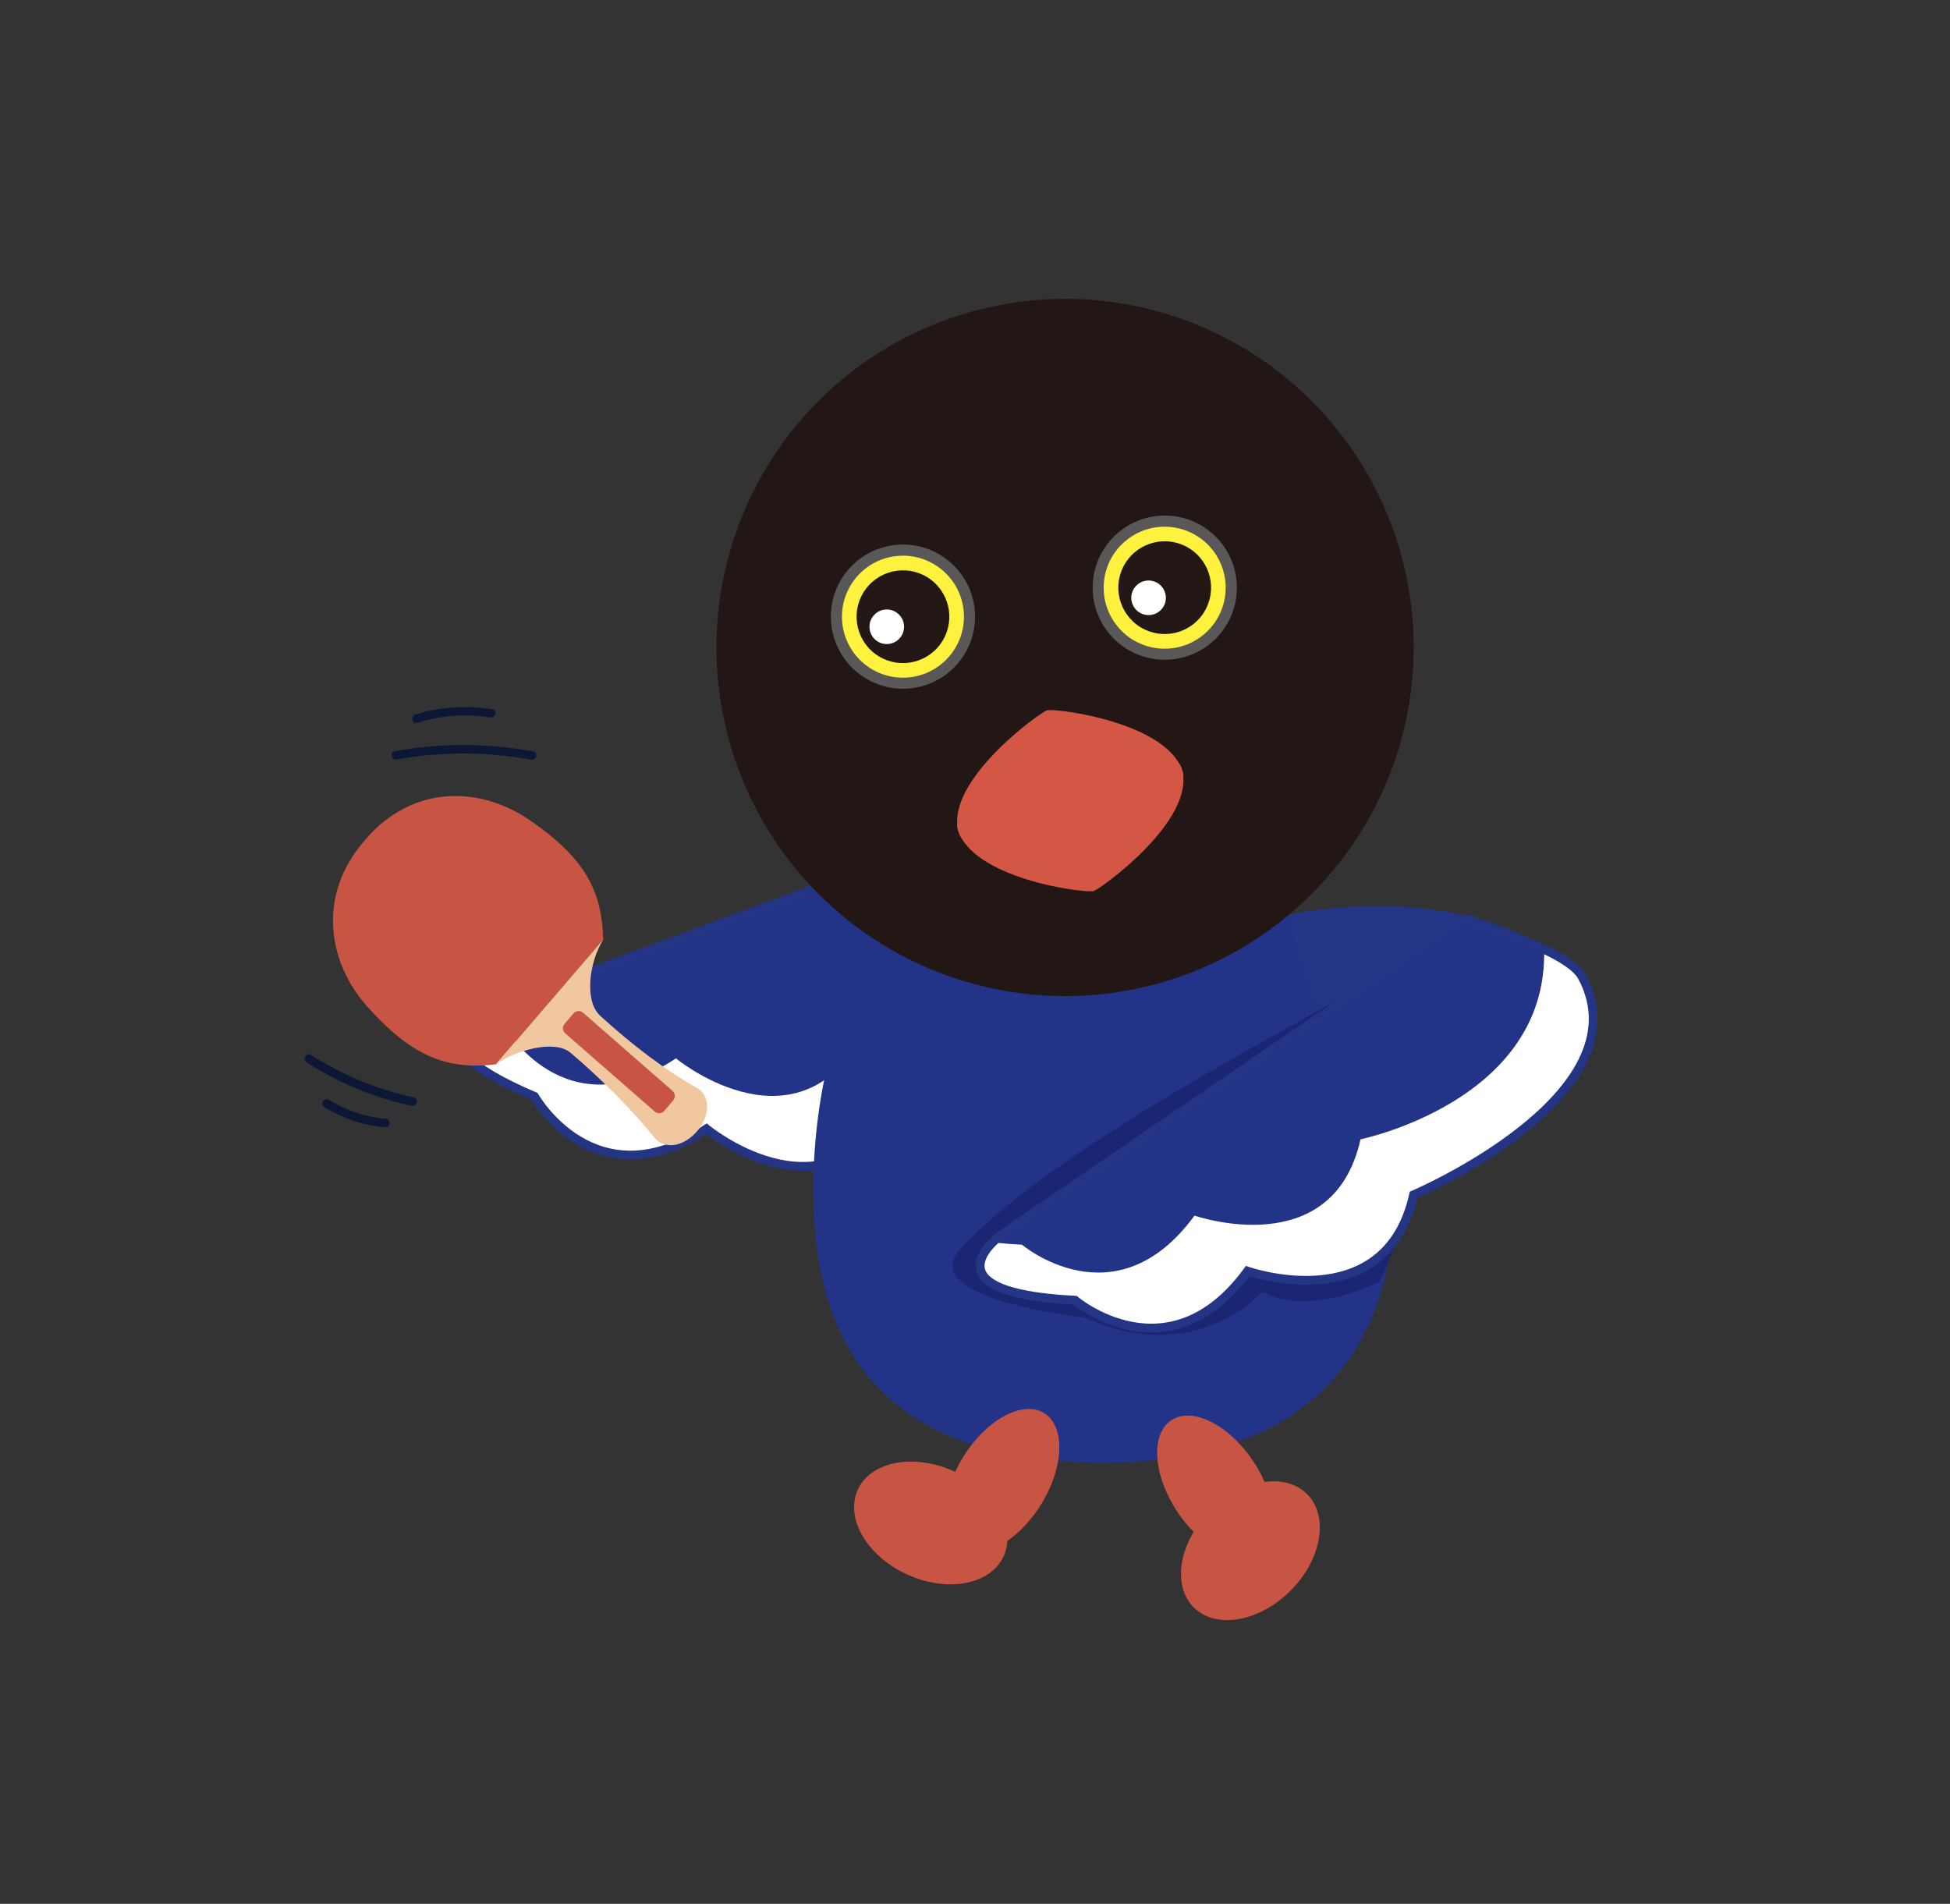 <svg xmlns="http://www.w3.org/2000/svg" xmlns:xlink="http://www.w3.org/1999/xlink" id="_&#x5716;&#x5C64;_13" data-name="&#x5716;&#x5C64; 13" viewBox="0 0 536.1 523.4"><rect x="0" y="0" width="536.1" height="523.4" fill="#333333" stroke="none"/><defs><style>      .cls-1 {        stroke: #253585;        stroke-width: 2.41px;      }      .cls-1, .cls-2 {        fill: none;        stroke-miterlimit: 10;      }      .cls-3 {        fill: #0c1735;      }      .cls-4 {        fill: #233387;      }      .cls-5 {        fill: #f1c79f;      }      .cls-5, .cls-6 {        fill-rule: evenodd;      }      .cls-7 {        clip-path: url(#clippath-1);      }      .cls-8 {        fill: #231815;      }      .cls-9 {        fill: #fff;      }      .cls-2 {        stroke: #233387;        stroke-width: 1.53px;      }      .cls-10, .cls-6 {        fill: #c85543;      }      .cls-11 {        fill: #d35744;      }      .cls-12 {        fill: #fff23f;      }      .cls-13 {        fill: #221714;      }      .cls-14 {        fill: #1b2672;      }      .cls-15 {        fill: #595757;      }      .cls-16 {        clip-path: url(#clippath);      }      .cls-17 {        fill: #253585;      }    </style><clipPath id="clippath"><path class="cls-1" d="M237.21,239.47l-102.97,38.08s-26.52,7.17,12.72,23.88c0,0,16.57,29.28,47.27,8.91,0,0,31.06,25.62,50.08-3.88,0,0,56.31,9.72,64.22-40.2l-71.32-26.79Z"></path></clipPath><clipPath id="clippath-1"><path class="cls-1" d="M401.85,252.95l-126.5,86.49s-22.4,15.9,20.2,18.01c0,0,25.67,21.74,47.43-8,0,0,38.01,13.29,45.64-20.97,0,0,63.86-27.25,46.34-59.94-4.22-7.88-33.11-15.59-33.11-15.59Z"></path></clipPath></defs><g><g><path class="cls-3" d="M146.59,206.59c-12.6-2.29-25.5-2.39-38.1-.05-1.47.27-.85,2.52.62,2.25,12.16-2.25,24.7-2.16,36.86.05,1.47.27,2.09-1.98.62-2.25h0Z"></path><path class="cls-3" d="M135.43,194.99c-7.12-1.13-14.41-.73-21.29,1.48-1.42.46-.81,2.71.62,2.25,6.46-2.07,13.35-2.54,20.05-1.48,1.47.23,2.1-2.01.62-2.25h0Z"></path></g><g><path class="cls-3" d="M84.32,292.07c8.8,5.64,18.57,9.75,28.81,11.9,1.49.31,2.12-1.97.63-2.28-10.06-2.12-19.59-6.12-28.24-11.66-1.29-.83-2.48,1.22-1.2,2.05h0Z"></path><path class="cls-3" d="M89.18,304.4c5.1,3.11,10.84,5.04,16.8,5.51,1.52.12,1.51-2.25,0-2.37-5.54-.44-10.87-2.31-15.6-5.19-1.3-.8-2.5,1.25-1.2,2.05h0Z"></path></g></g><g><g><g class="cls-16"><path class="cls-9" d="M237.21,239.47l-102.97,38.08s-26.52,7.17,12.72,23.88c0,0,16.57,29.28,47.27,8.91,0,0,31.06,25.62,50.08-3.88,0,0,51.09,19.22,59-30.7l-66.09-36.3Z"></path><path class="cls-4" d="M228.81,220.1l-102.97,38.08s-26.52,7.17,12.72,23.88c0,0,16.57,29.28,47.27,8.91,0,0,31.06,25.62,50.08-3.88,0,0,51.09,19.22,59-30.7l-66.09-36.3Z"></path></g><path class="cls-1" d="M237.21,239.47l-102.97,38.08s-26.52,7.17,12.72,23.88c0,0,16.57,29.28,47.27,8.91,0,0,31.06,25.62,50.08-3.88,0,0,56.31,9.72,64.22-40.2l-71.32-26.79Z"></path></g><path class="cls-4" d="M383.41,327.44c0,49.26-29.11,74.69-79.91,74.69-54.32,0-79.91-25.43-79.91-74.69s22.61-102.93,79.91-102.93c42.49,0,79.91,53.67,79.91,102.93Z"></path><g><path class="cls-2" d="M260.77,253.46c1.68,20.71,32.79,19.21,32.79,36.32v56.62"></path><path class="cls-2" d="M342.16,253.46c-1.68,20.71-32.79,19.21-32.79,36.32v56.62"></path></g><circle class="cls-4" cx="301.07" cy="294.61" r="3.58"></circle><circle class="cls-4" cx="301.07" cy="313.73" r="3.58"></circle><g><path class="cls-10" d="M262.57,404.63c-11.03-5.14-22.97-3.01-26.67,4.76-3.7,7.77,2.25,18.23,13.28,23.37,11.03,5.14,22.97,3.01,26.67-4.76,3.7-7.77-2.25-18.23-13.28-23.37Z"></path><ellipse class="cls-10" cx="275.5" cy="407.08" rx="21.89" ry="12.54" transform="translate(-215.69 425.6) rotate(-58.07)"></ellipse></g><g><path class="cls-10" d="M332.56,415.49c8.53-8.68,20.47-10.86,26.65-4.88,6.18,5.98,4.28,17.87-4.25,26.54-8.53,8.68-20.47,10.86-26.65,4.88s-4.28-17.87,4.25-26.54Z"></path><ellipse class="cls-10" cx="334.14" cy="408.65" rx="12.54" ry="21.89" transform="translate(-170.33 253.23) rotate(-33.6)"></ellipse></g><path class="cls-17" d="M353.6,251.55s52.34-11.99,81.36,17l-64.64,37.36-16.72-54.36Z"></path><path class="cls-14" d="M379.34,352.34s-18.75,9.84-32.35,2.81c0,0-18.28,21.1-48.75,7.03,0,0-46.8-4.94-34.22-18.75,23.91-26.25,84.85-57.66,110.16-72.19,57.13-32.79,5.16,81.1,5.16,81.1Z"></path><g><g class="cls-7"><path class="cls-9" d="M358.78,268.09l-83.43,71.36s-22.4,15.9,20.2,18.01c0,0,25.67,21.74,47.43-8,0,0,38.01,13.29,45.64-20.97,0,0,62.46-19.4,52.61-68.97l-82.45,8.57Z"></path><path class="cls-4" d="M344.2,252.82l-83.43,71.36s-22.4,15.9,20.2,18.01c0,0,25.67,21.74,47.43-8,0,0,38.01,13.29,45.64-20.97,0,0,59.23-12.1,49.38-61.67l-79.22,1.27Z"></path></g><path class="cls-1" d="M401.85,252.95l-126.5,86.49s-22.4,15.9,20.2,18.01c0,0,25.67,21.74,47.43-8,0,0,38.01,13.29,45.64-20.97,0,0,63.86-27.25,46.34-59.94-4.22-7.88-33.11-15.59-33.11-15.59Z"></path></g><g><path class="cls-6" d="M136.34,292.61c-12.36,1.39-22.24-1.12-35.37-15.88-10.92-12.27-13.76-30.49-.95-45.4l.25-.29.25-.3c12.81-14.92,31.1-14.68,44.7-5.53,16.36,11,20.23,20.51,20.63,33.04l-29.51,34.36Z"></path><path class="cls-5" d="M136.32,292.64l29.55-34.4c-3.89,6.23-5.33,16.94-.83,21.05,8.66,7.91,17.88,14.96,27.18,20.16,7.11,6.21-4.76,20.03-11.87,13.82-6.61-8.28-15.31-16.89-23.46-23.82-4.5-3.82-15.35-.62-20.58,3.2Z"></path><path class="cls-6" d="M160.3,278.42c-.78-.68-1.96-.6-2.63.19l-2.44,2.84c-.67.78-.59,1.97.19,2.66l24.57,21.47c.78.68,1.96.6,2.63-.19l2.44-2.84c.67-.78.59-1.98-.19-2.66l-24.57-21.47Z"></path></g><g><circle class="cls-13" cx="292.81" cy="178.01" r="95.85" transform="translate(-40.11 259.18) rotate(-45)"></circle><g><g><circle class="cls-15" cx="320.21" cy="161.58" r="19.82" transform="translate(-11.37 24.85) rotate(-4.37)"></circle><circle class="cls-12" cx="320.21" cy="161.58" r="16.77" transform="translate(125.24 462.63) rotate(-83.85)"></circle><circle class="cls-8" cx="320.21" cy="161.58" r="12.75" transform="translate(-2.51 318.08) rotate(-52.65)"></circle><path class="cls-9" d="M320.48,163.72c.35,2.6-1.48,4.99-4.08,5.34-2.6.35-4.99-1.48-5.34-4.08-.35-2.6,1.48-4.99,4.08-5.34,2.6-.35,4.99,1.48,5.34,4.08Z"></path></g><g><circle class="cls-15" cx="248.24" cy="169.54" r="19.82" transform="translate(-14.67 23.78) rotate(-5.33)"></circle><path class="cls-12" d="M264.86,167.31c1.23,9.18-5.21,17.62-14.39,18.85-9.18,1.23-17.62-5.21-18.85-14.39-1.23-9.18,5.21-17.62,14.39-18.85,9.18-1.23,17.62,5.21,18.85,14.39Z"></path><circle class="cls-8" cx="248.24" cy="169.54" r="12.75" transform="translate(-36.72 265.27) rotate(-52.9)"></circle><path class="cls-9" d="M248.5,171.68c.35,2.6-1.48,4.99-4.08,5.34-2.6.35-4.99-1.48-5.34-4.08-.35-2.6,1.48-4.99,4.08-5.34,2.6-.35,4.99,1.48,5.34,4.08Z"></path></g></g><g><path class="cls-11" d="M325.25,212.59c1.43,5.53-12.94,7.01-30,11.41-17.06,4.4-29.64,12.83-31.78,4.52-3.6-13.96,22.63-32.79,24.38-33.24,2.43-.63,33.81,3.35,37.41,17.31Z"></path><path class="cls-11" d="M263.24,227.67c-1.43-5.53,12.94-7.01,30-11.41,17.06-4.4,29.64-12.83,31.78-4.52,3.6,13.96-22.63,32.79-24.38,33.24-2.43.63-33.81-3.35-37.41-17.31Z"></path></g></g></g></svg>